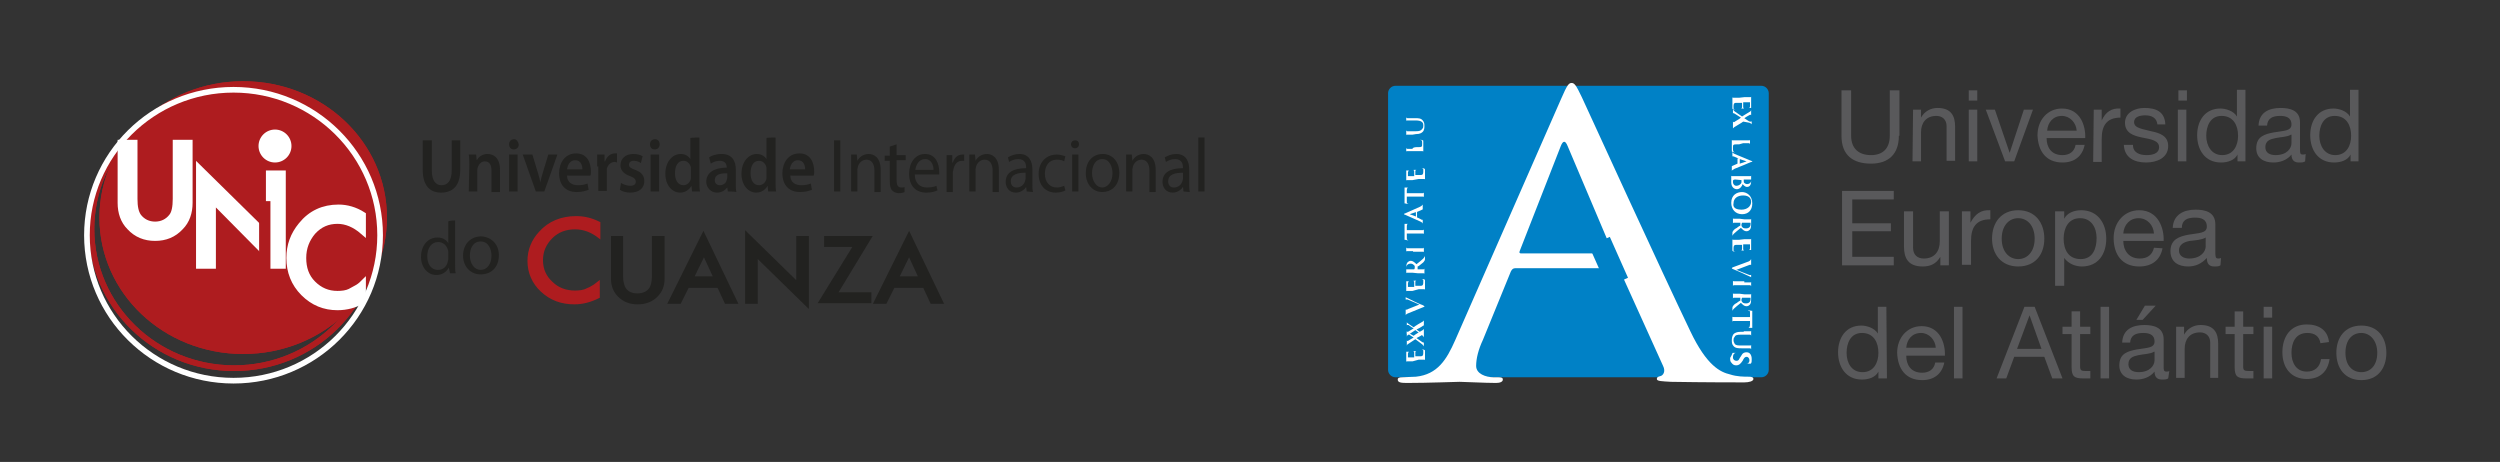 <?xml version="1.0" encoding="utf-8"?>
<!-- Generator: Adobe Illustrator 18.0.0, SVG Export Plug-In . SVG Version: 6.00 Build 0)  -->
<!DOCTYPE svg PUBLIC "-//W3C//DTD SVG 1.1//EN" "http://www.w3.org/Graphics/SVG/1.1/DTD/svg11.dtd">
<svg version="1.1" id="Capa_1" xmlns="http://www.w3.org/2000/svg" xmlns:xlink="http://www.w3.org/1999/xlink" x="0px" y="0px"
	 viewBox="0 0 440 81.3" enable-background="new 0 0 440 81.3" xml:space="preserve">
<rect x="0" y="0" width="440" height="81.3" fill="#333333" stroke="none"/>
<g>
	<g>
		<path fill="#AE1C1F" d="M42.8,62.3c14,0,25.3-10.7,25.3-24s-11.3-24-25.3-24s-25.3,10.7-25.3,24S28.8,62.3,42.8,62.3"/>
		<path fill="#AE1C1F" d="M42.8,62.3c14,0,25.3-10.7,25.3-24s-11.3-24-25.3-24s-25.3,10.7-25.3,24S28.8,62.3,42.8,62.3"/>
		<ellipse fill="none" stroke="#AE1C1F" stroke-width="0.995" cx="41.2" cy="40.3" rx="25.1" ry="24.5"/>
		<ellipse fill="none" stroke="#AE1C1F" stroke-width="0.995" cx="41.2" cy="40.3" rx="25.1" ry="24.5"/>
		<ellipse fill="none" stroke="#FFFFFF" stroke-width="0.995" cx="41.1" cy="41.4" rx="25.8" ry="25.6"/>
		<path fill="#FFFFFF" d="M59.6,36.5c-2.7,0-4.9,1-6.6,3.1c-1.4,1.7-2.1,3.6-2.1,5.8c0,2.4,0.8,4.5,2.5,6.2c1.7,1.7,3.7,2.5,6,2.5
			c1.6,0,3.1-0.4,4.5-1.2v-3.1c-0.4,0.4-0.8,0.7-1.2,0.9c-0.4,0.2-0.7,0.4-1.1,0.6c-0.6,0.3-1.4,0.4-2.2,0.4c-1.7,0-3.1-0.6-4.3-1.8
			c-1.2-1.2-1.7-2.7-1.7-4.5c0-1.8,0.6-3.3,1.7-4.6c1.2-1.3,2.6-1.9,4.3-1.9c1.5,0,3,0.6,4.5,1.9v-3C62.5,36.9,61,36.5,59.6,36.5"/>
		<path fill="none" stroke="#FFFFFF" stroke-width="0.995" d="M59.6,36.5c-2.7,0-4.9,1-6.6,3.1c-1.4,1.7-2.1,3.6-2.1,5.8
			c0,2.4,0.8,4.5,2.5,6.2c1.7,1.7,3.7,2.5,6,2.5c1.6,0,3.1-0.4,4.5-1.2v-3.1c-0.4,0.4-0.8,0.7-1.2,0.9c-0.4,0.2-0.7,0.4-1.1,0.6
			c-0.6,0.3-1.4,0.4-2.2,0.4c-1.7,0-3.1-0.6-4.3-1.8c-1.2-1.2-1.7-2.7-1.7-4.5c0-1.8,0.6-3.3,1.7-4.6c1.2-1.3,2.6-1.9,4.3-1.9
			c1.5,0,3,0.6,4.5,1.9v-3C62.5,36.9,61,36.5,59.6,36.5z"/>
	</g>
	<polygon fill="#FFFFFF" points="37.5,46.8 37.5,35.3 47,44.9 47,46.8 49.8,46.8 49.8,30.5 47.3,30.5 47.3,41.6 35,29.5 35,46.8 	
		"/>
	<polygon fill="none" stroke="#FFFFFF" stroke-width="0.995" points="37.5,46.8 37.5,35.3 47,44.9 47,46.8 49.8,46.8 49.8,30.5 
		47.3,30.5 47.3,41.6 35,29.5 35,46.8 	"/>
	<g>
		<path fill="#FFFFFF" d="M21.2,25.1v10.6c0,1.7,0.5,3.2,1.6,4.3c1.2,1.3,2.7,1.9,4.5,1.9c1.8,0,3.3-0.6,4.5-1.9
			c1.1-1.1,1.6-2.6,1.6-4.3V25.1h-2.5V35c0,1.4-0.2,2.5-0.7,3.1c-0.7,0.9-1.7,1.4-2.9,1.4c-1.2,0-2.2-0.5-2.9-1.4
			c-0.5-0.7-0.7-1.7-0.7-3.1v-9.9H21.2z"/>
		<path fill="none" stroke="#FFFFFF" stroke-width="0.995" d="M21.2,25.1v10.6c0,1.7,0.5,3.2,1.6,4.3c1.2,1.3,2.7,1.9,4.5,1.9
			c1.8,0,3.3-0.6,4.5-1.9c1.1-1.1,1.6-2.6,1.6-4.3V25.1h-2.5V35c0,1.4-0.2,2.5-0.7,3.1c-0.7,0.9-1.7,1.4-2.9,1.4
			c-1.2,0-2.2-0.5-2.9-1.4c-0.5-0.7-0.7-1.7-0.7-3.1v-9.9H21.2z"/>
		<path fill="#FFFFFF" d="M48.4,28.6c1.6,0,2.9-1.3,2.9-2.9c0-1.6-1.3-2.9-2.9-2.9s-2.9,1.3-2.9,2.9C45.5,27.3,46.8,28.6,48.4,28.6"
			/>
	</g>
	<line fill="none" stroke="#AE1C1F" stroke-width="1.991" x1="46.6" y1="35.4" x2="46.6" y2="51.5"/>
	<g>
		<path fill="#222220" d="M76,24.7V30c0,1.8,0.7,2.6,1.7,2.6c1.1,0,1.8-0.8,1.8-2.6v-5.3H81v5.2c0,2.8-1.3,4-3.4,4
			c-1.9,0-3.2-1.2-3.2-4v-5.2H76z"/>
		<path fill="#222220" d="M82.6,29.1c0-0.7,0-1.4-0.1-1.9h1.3l0.1,1h0c0.3-0.5,0.9-1.1,1.9-1.1c1.1,0,2.2,0.7,2.2,2.8v3.9h-1.5V30
			c0-0.9-0.3-1.6-1.2-1.6c-0.6,0-1,0.5-1.2,1c0,0.1-0.1,0.3-0.1,0.5v3.8h-1.5L82.6,29.1L82.6,29.1z"/>
		<path fill="#222220" d="M91.3,25.4c0,0.5-0.3,0.9-0.9,0.9c-0.5,0-0.8-0.4-0.8-0.9c0-0.5,0.3-0.9,0.9-0.9
			C90.9,24.5,91.2,24.9,91.3,25.4z M89.6,33.7v-6.5h1.5v6.5H89.6z"/>
		<path fill="#222220" d="M93.7,27.2l1,3.3c0.2,0.6,0.3,1.1,0.4,1.6h0c0.1-0.5,0.2-1,0.4-1.6l1-3.3h1.6l-2.3,6.5h-1.5L92,27.2H93.7z
			"/>
		<path fill="#222220" d="M99.8,30.9c0,1.2,0.9,1.7,1.9,1.7c0.7,0,1.2-0.1,1.7-0.3l0.2,1.1c-0.5,0.2-1.2,0.4-2.1,0.4
			c-2,0-3.1-1.3-3.1-3.3c0-1.8,1-3.5,3-3.5c2,0,2.6,1.7,2.6,3.2c0,0.3,0,0.5-0.1,0.7L99.8,30.9L99.8,30.9z M102.5,29.8
			c0-0.6-0.2-1.6-1.3-1.6c-0.9,0-1.3,0.9-1.4,1.6H102.5z"/>
		<path fill="#222220" d="M105.1,29.3c0-0.9,0-1.5,0-2.1h1.3l0,1.2h0.1c0.3-0.9,1-1.4,1.7-1.4c0.1,0,0.2,0,0.4,0v1.6
			c-0.1,0-0.3-0.1-0.4-0.1c-0.7,0-1.2,0.5-1.4,1.2c0,0.1,0,0.3,0,0.5v3.4h-1.5V29.3z"/>
		<path fill="#222220" d="M109.3,32.2c0.3,0.2,1,0.5,1.6,0.5c0.7,0,1-0.3,1-0.7c0-0.4-0.2-0.7-1-1c-1.2-0.4-1.7-1.1-1.7-1.9
			c0-1.2,0.9-2,2.3-2c0.7,0,1.3,0.2,1.6,0.4l-0.3,1.2c-0.3-0.2-0.7-0.4-1.3-0.4c-0.5,0-0.8,0.3-0.8,0.7c0,0.4,0.3,0.6,1.1,0.9
			c1.1,0.4,1.6,1,1.6,2c0,1.2-0.9,2-2.5,2c-0.7,0-1.4-0.2-1.8-0.5L109.3,32.2z"/>
		<path fill="#222220" d="M116.1,25.4c0,0.5-0.3,0.9-0.9,0.9c-0.5,0-0.8-0.4-0.8-0.9c0-0.5,0.3-0.9,0.9-0.9
			C115.8,24.5,116.1,24.9,116.1,25.4z M114.5,33.7v-6.5h1.5v6.5H114.5z"/>
		<path fill="#222220" d="M123.1,24.2v7.7c0,0.7,0,1.4,0.1,1.8h-1.4l-0.1-1h0c-0.4,0.7-1.1,1.2-2,1.2c-1.4,0-2.6-1.3-2.6-3.3
			c0-2.2,1.3-3.5,2.7-3.5c0.8,0,1.4,0.4,1.7,0.9h0v-3.7C121.6,24.2,123.1,24.2,123.1,24.2z M121.6,29.9c0-0.1,0-0.3,0-0.4
			c-0.1-0.6-0.6-1.2-1.3-1.2c-1,0-1.5,0.9-1.5,2.2c0,1.2,0.5,2.1,1.5,2.1c0.6,0,1.2-0.5,1.3-1.2c0-0.1,0-0.3,0-0.5V29.9z"/>
		<path fill="#222220" d="M128.1,33.7L128,33h0c-0.4,0.5-1,0.9-1.8,0.9c-1.2,0-1.9-1-1.9-1.9c0-1.6,1.4-2.5,3.6-2.5v-0.1
			c0-0.4-0.2-1.1-1.2-1.1c-0.6,0-1.2,0.2-1.6,0.5l-0.3-1.1c0.4-0.3,1.2-0.6,2.2-0.6c1.9,0,2.5,1.3,2.5,2.7v2.4c0,0.6,0,1.2,0.1,1.6
			C129.4,33.7,128.1,33.7,128.1,33.7z M127.9,30.5c-1.1,0-2.1,0.2-2.1,1.2c0,0.6,0.4,0.9,0.9,0.9c0.6,0,1.1-0.4,1.2-0.9
			c0-0.1,0.1-0.3,0.1-0.4V30.5z"/>
		<path fill="#222220" d="M136.5,24.2v7.7c0,0.7,0,1.4,0.1,1.8h-1.4l-0.1-1h0c-0.4,0.7-1.1,1.2-2,1.2c-1.4,0-2.6-1.3-2.6-3.3
			c0-2.2,1.3-3.5,2.7-3.5c0.8,0,1.4,0.4,1.7,0.9h0v-3.7C134.9,24.2,136.5,24.2,136.5,24.2z M134.9,29.9c0-0.1,0-0.3,0-0.4
			c-0.1-0.6-0.6-1.2-1.3-1.2c-1,0-1.5,0.9-1.5,2.2c0,1.2,0.5,2.1,1.5,2.1c0.6,0,1.2-0.5,1.3-1.2c0-0.1,0-0.3,0-0.5V29.9z"/>
		<path fill="#222220" d="M139.1,30.9c0,1.2,0.9,1.7,1.9,1.7c0.7,0,1.2-0.1,1.7-0.3l0.2,1.1c-0.5,0.2-1.2,0.4-2.1,0.4
			c-2,0-3.1-1.3-3.1-3.3c0-1.8,1-3.5,3-3.5c2,0,2.6,1.7,2.6,3.2c0,0.3,0,0.5-0.1,0.7L139.1,30.9L139.1,30.9z M141.7,29.8
			c0-0.6-0.2-1.6-1.3-1.6c-0.9,0-1.3,0.9-1.4,1.6H141.7z"/>
	</g>
	<g>
		<path fill="#222220" d="M147.9,24.7v9h-1.1v-9H147.9z"/>
		<path fill="#222220" d="M149.8,29c0-0.7,0-1.2,0-1.8h1l0.1,1.1h0c0.3-0.6,1-1.2,2-1.2c0.8,0,2.1,0.5,2.1,2.8v3.9h-1.1V30
			c0-1-0.4-1.9-1.4-1.9c-0.7,0-1.3,0.5-1.5,1.2c0,0.1-0.1,0.3-0.1,0.5v3.9h-1.1L149.8,29L149.8,29z"/>
		<path fill="#222220" d="M157.8,25.4v1.9h1.6v0.9h-1.6v3.5c0,0.8,0.2,1.3,0.8,1.3c0.3,0,0.5,0,0.6-0.1l0,0.9
			c-0.2,0.1-0.5,0.2-1,0.2c-0.5,0-0.9-0.2-1.2-0.5c-0.3-0.3-0.4-0.9-0.4-1.7v-3.5h-0.9v-0.9h0.9v-1.6L157.8,25.4z"/>
		<path fill="#222220" d="M161,30.7c0,1.6,1,2.3,2.1,2.3c0.8,0,1.3-0.1,1.7-0.3l0.2,0.8c-0.4,0.2-1,0.4-2,0.4c-1.9,0-3-1.3-3-3.3
			s1.1-3.5,2.8-3.5c2,0,2.5,1.9,2.5,3.1c0,0.2,0,0.4,0,0.5H161z M164.3,29.9c0-0.7-0.3-1.9-1.5-1.9c-1.1,0-1.6,1.1-1.7,1.9H164.3z"
			/>
		<path fill="#222220" d="M166.6,29.3c0-0.8,0-1.4,0-2h1l0,1.3h0.1c0.3-0.9,0.9-1.4,1.7-1.4c0.1,0,0.2,0,0.3,0v1.1
			c-0.1,0-0.2,0-0.4,0c-0.8,0-1.3,0.6-1.5,1.5c0,0.2-0.1,0.3-0.1,0.5v3.5h-1.1L166.6,29.3L166.6,29.3z"/>
		<path fill="#222220" d="M170.6,29c0-0.7,0-1.2,0-1.8h1l0.1,1.1h0c0.3-0.6,1-1.2,2-1.2c0.8,0,2.1,0.5,2.1,2.8v3.9h-1.1V30
			c0-1-0.4-1.9-1.4-1.9c-0.7,0-1.3,0.5-1.5,1.2c0,0.1-0.1,0.3-0.1,0.5v3.9h-1.1L170.6,29L170.6,29z"/>
		<path fill="#222220" d="M180.7,33.7l-0.1-0.8h0c-0.3,0.5-1,1-1.8,1c-1.2,0-1.8-0.9-1.8-1.9c0-1.6,1.3-2.4,3.6-2.4v-0.1
			c0-0.5-0.1-1.5-1.4-1.5c-0.6,0-1.1,0.2-1.6,0.5l-0.2-0.8c0.5-0.3,1.2-0.6,2-0.6c1.8,0,2.3,1.4,2.3,2.7v2.4c0,0.6,0,1.1,0.1,1.6
			L180.7,33.7L180.7,33.7z M180.5,30.4c-1.2,0-2.6,0.2-2.6,1.5c0,0.8,0.5,1.1,1,1.1c0.8,0,1.3-0.5,1.5-1.1c0-0.1,0.1-0.3,0.1-0.4
			L180.5,30.4L180.5,30.4z"/>
		<path fill="#222220" d="M187.5,33.5c-0.3,0.2-0.9,0.4-1.7,0.4c-1.8,0-3-1.3-3-3.3c0-2,1.3-3.4,3.2-3.4c0.6,0,1.2,0.2,1.5,0.3
			l-0.2,0.9c-0.3-0.2-0.7-0.3-1.3-0.3c-1.4,0-2.1,1.1-2.1,2.5c0,1.5,0.9,2.4,2.1,2.4c0.6,0,1-0.2,1.3-0.3L187.5,33.5z"/>
		<path fill="#222220" d="M189.9,25.4c0,0.4-0.3,0.7-0.7,0.7c-0.4,0-0.7-0.3-0.7-0.7c0-0.4,0.3-0.7,0.7-0.7
			C189.7,24.7,189.9,25,189.9,25.4z M188.7,33.7v-6.5h1.1v6.5C189.8,33.7,188.7,33.7,188.7,33.7z"/>
		<path fill="#222220" d="M197,30.4c0,2.4-1.5,3.4-3,3.4c-1.6,0-2.9-1.3-2.9-3.3c0-2.2,1.3-3.4,3-3.4C195.8,27.1,197,28.5,197,30.4z
			 M192.2,30.5c0,1.4,0.8,2.5,1.8,2.5c1,0,1.8-1.1,1.8-2.5c0-1.1-0.5-2.5-1.8-2.5C192.7,28,192.2,29.3,192.2,30.5z"/>
		<path fill="#222220" d="M198.2,29c0-0.7,0-1.2,0-1.8h1l0.1,1.1h0c0.3-0.6,1-1.2,2-1.2c0.8,0,2.1,0.5,2.1,2.8v3.9h-1.1V30
			c0-1-0.4-1.9-1.4-1.9c-0.7,0-1.3,0.5-1.5,1.2c0,0.1-0.1,0.3-0.1,0.5v3.9h-1.1L198.2,29L198.2,29z"/>
		<path fill="#222220" d="M208.3,33.7l-0.1-0.8h0c-0.3,0.5-1,1-1.8,1c-1.2,0-1.8-0.9-1.8-1.9c0-1.6,1.3-2.4,3.6-2.4v-0.1
			c0-0.5-0.1-1.5-1.4-1.5c-0.6,0-1.1,0.2-1.6,0.5l-0.2-0.8c0.5-0.3,1.2-0.6,2-0.6c1.8,0,2.3,1.4,2.3,2.7v2.4c0,0.6,0,1.1,0.1,1.6
			L208.3,33.7L208.3,33.7z M208.2,30.4c-1.2,0-2.6,0.2-2.6,1.5c0,0.8,0.5,1.1,1,1.1c0.8,0,1.3-0.5,1.5-1.1c0-0.1,0.1-0.3,0.1-0.4
			L208.2,30.4L208.2,30.4z"/>
		<path fill="#222220" d="M210.9,24.2h1.1v9.5h-1.1V24.2z"/>
	</g>
	<g>
		<path fill="#222220" d="M80.1,38.8v7.7c0,0.6,0,1.2,0.1,1.6h-1L79,47.1h0c-0.4,0.7-1.1,1.3-2.2,1.3c-1.5,0-2.7-1.3-2.7-3.2
			c0-2.1,1.3-3.4,2.9-3.4c1,0,1.6,0.5,1.9,1h0v-3.8C78.9,38.8,80.1,38.8,80.1,38.8z M78.9,44.4c0-0.1,0-0.3-0.1-0.5
			c-0.2-0.7-0.8-1.3-1.7-1.3c-1.2,0-1.9,1.1-1.9,2.5c0,1.3,0.6,2.4,1.9,2.4c0.8,0,1.5-0.5,1.7-1.4c0-0.2,0.1-0.3,0.1-0.5L78.9,44.4
			L78.9,44.4z"/>
		<path fill="#222220" d="M87.8,44.9c0,2.4-1.6,3.4-3.2,3.4c-1.7,0-3.1-1.3-3.1-3.3c0-2.1,1.4-3.4,3.2-3.4
			C86.5,41.7,87.8,43,87.8,44.9z M82.7,45c0,1.4,0.8,2.5,1.9,2.5c1.1,0,1.9-1,1.9-2.5c0-1.1-0.5-2.5-1.9-2.5S82.7,43.8,82.7,45z"/>
	</g>
	<g>
		<path fill="#AE1C1F" stroke="#AE1C1F" stroke-width="0.329" stroke-miterlimit="10" d="M105.5,39.2v2.6c-1.4-1.1-2.8-1.6-4.3-1.6
			c-1.6,0-3,0.5-4.1,1.6c-1.1,1.1-1.7,2.4-1.7,4c0,1.6,0.6,2.9,1.7,3.9c1.1,1.1,2.5,1.6,4.1,1.6c0.8,0,1.6-0.1,2.1-0.4
			c0.3-0.1,0.7-0.3,1-0.5c0.4-0.2,0.7-0.5,1.1-0.8v2.7c-1.4,0.7-2.8,1.1-4.3,1.1c-2.3,0-4.2-0.7-5.8-2.2C93.8,49.8,93,48,93,45.9
			c0-1.9,0.7-3.6,2-5c1.6-1.8,3.8-2.7,6.4-2.7C102.8,38.2,104.1,38.5,105.5,39.2z"/>
	</g>
	<g>
		<path fill="#222220" stroke="#222220" stroke-width="0.329" stroke-miterlimit="10" d="M109.5,41.7v6.9c0,1,0.2,1.7,0.5,2.2
			c0.5,0.7,1.2,1,2.2,1c0.9,0,1.7-0.3,2.2-1c0.3-0.4,0.5-1.2,0.5-2.2v-6.9h1.9v7.4c0,1.2-0.4,2.2-1.2,3c-0.9,0.9-2,1.3-3.4,1.3
			c-1.3,0-2.4-0.4-3.3-1.3c-0.8-0.8-1.2-1.8-1.2-3v-7.4H109.5z"/>
	</g>
	<g>
		<path fill="#222220" stroke="#222220" stroke-width="0.329" stroke-miterlimit="10" d="M126.4,50.5h-5.3l-1.4,2.8h-2l6.1-12.3
			l5.9,12.3h-2L126.4,50.5z M125.7,48.8l-1.8-3.9l-1.9,3.9H125.7z"/>
	</g>
	<g>
		<path fill="#222220" stroke="#222220" stroke-width="0.329" stroke-miterlimit="10" d="M131.3,53.3V40.9l9,8.8v-8h1.9V54l-9-8.8
			v8.1L131.3,53.3L131.3,53.3z"/>
		<path fill="#222220" stroke="#222220" stroke-width="0.329" stroke-miterlimit="10" d="M147.3,51.6h5.9v1.6h-9l6.1-9.9h-5.1v-1.6
			h8.1L147.3,51.6z"/>
	</g>
	<g>
		<path fill="#222220" stroke="#222220" stroke-width="0.329" stroke-miterlimit="10" d="M162.6,50.5h-5.3l-1.4,2.8h-2L160,41
			l5.9,12.3h-2L162.6,50.5z M161.8,48.8l-1.8-3.9l-1.9,3.9H161.8z"/>
	</g>
</g>
<g>
	<path fill="#0081C6" d="M277.8,15.1H310c0.7,0,1.3,0.6,1.3,1.3v48.7c0,0.7-0.6,1.3-1.3,1.3h-64.4c-0.7,0-1.3-0.6-1.3-1.3V16.4
		c0-0.7,0.6-1.3,1.3-1.3H277.8z"/>
	<path fill="#FFFFFF" d="M274.8,17.3c1-2.3,1.3-2.7,1.8-2.7c0.5,0,0.8,0.4,1.8,2.5c1.2,2.6,14.1,30.8,19.1,41.2
		c2.9,6.1,5.3,7.2,7,7.6c1.2,0.4,2.5,0.4,3.3,0.4c0.5,0,0.8,0.1,0.8,0.4c0,0.4-0.8,0.6-1.6,0.6c-1.2,0-7.2,0-12.9-0.1
		c-1.6-0.1-2.5-0.1-2.5-0.5c0-0.3,0.2-0.4,0.6-0.5c0.5-0.1,1-0.8,0.5-1.8l-7.6-16.8c-0.2-0.3-0.3-0.4-0.8-0.4h-17.6
		c-0.4,0-0.6,0.2-0.8,0.6L261,59.8c-0.8,1.7-1.2,3.3-1.2,4.6c0,1.4,1.7,2,3.1,2h0.8c0.6,0,0.8,0.1,0.8,0.4c0,0.4-0.5,0.6-1.2,0.6
		c-2,0-5.5-0.2-6.4-0.2s-5.4,0.2-9.3,0.2c-1.1,0-1.6-0.1-1.6-0.6c0-0.3,0.3-0.4,0.8-0.4c0.6,0,1.7-0.1,2.4-0.1
		c3.8-0.4,5.4-3,6.9-6.4L274.8,17.3z M283.4,44.6c0.4,0,0.4-0.2,0.3-0.5l-7.8-18.4c-0.4-1-0.8-1-1.2,0l-7.2,18.4
		c-0.2,0.4,0,0.5,0.2,0.5C267.7,44.6,283.4,44.6,283.4,44.6z"/>
	<line fill="none" stroke="#0081C6" stroke-width="4" stroke-miterlimit="10" x1="281.5" y1="42.5" x2="284.7" y2="49.7"/>
	<path fill="#FFFFFF" d="M248.6,63.6c-0.7,0-0.8,0-0.9,0c-0.2,0-0.2,0-0.2,0.2c0,0,0,0.1,0,0.2c0,0,0,0.1,0,0.1c0,0,0,0,0-0.1
		c0-0.2,0-0.5,0-0.6c0-0.2,0-1.2,0-1.2s0-0.2,0-0.2c0,0,0,0,0-0.1c0,0,0,0,0,0c0,0,0.1,0,0.3,0c0,0,0.2,0,0.3,0c0,0,0.1,0,0.1,0
		c0,0,0,0,0,0c0,0-0.1,0-0.2,0c-0.1,0-0.1,0.1-0.2,0.3c0,0.1,0,0.6,0,0.7c0,0,0,0,0,0h1.1c0,0,0,0,0,0c0-0.1,0-0.7,0-0.8
		c0-0.1,0-0.2-0.1-0.2c0,0,0,0,0-0.1s0,0,0,0c0,0,0.1,0,0.3,0c0.1,0,0.3,0,0.3,0c0,0,0.1,0,0.1,0c0,0,0,0,0,0c0,0-0.1,0-0.2,0
		c-0.1,0-0.2,0.1-0.2,0.2c0,0.1,0,0.6,0,0.7c0,0,0,0,0,0h0.4c0.2,0,0.5,0,0.6,0c0.3,0,0.4-0.2,0.4-0.6c0-0.1,0-0.3,0-0.4
		s-0.2-0.2-0.3-0.2c0,0-0.1,0-0.1,0c0,0,0,0,0.1,0s0.4,0,0.5,0.1c0.1,0,0.1,0.1,0.1,0.2c0,0.4,0,0.6,0,0.8s0,0.4,0,0.5
		c0,0,0,0.2,0,0.2c0,0.1,0,0.2,0,0.3c0,0,0,0.1,0,0.1s0,0,0-0.1s0-0.1,0-0.2c0-0.1-0.1-0.1-0.2-0.1c-0.2,0-0.5,0-0.9,0L248.6,63.6
		L248.6,63.6z"/>
	<path fill="#FFFFFF" d="M248.8,59.1c0.2-0.2,1.4-0.9,1.6-1c0.1-0.1,0.2-0.2,0.2-0.2c0-0.1,0-0.1,0-0.2c0,0,0,0,0,0c0,0,0,0,0,0.1
		v0.1c0,0.1,0,0.5,0,0.8c0,0.1,0,0.2,0,0.2c0,0,0,0,0-0.1c0,0,0,0-0.1,0c-0.4,0.3-0.8,0.5-1.2,0.7l1,0.7c0.1,0,0.1,0.1,0.2,0.1
		c0,0,0.1,0,0.1-0.1c0,0,0-0.1,0-0.1c0,0,0,0,0,0c0,0,0,0,0,0.1v0.1c0,0,0,0.3,0,0.4c0,0.1,0,0.3,0,0.4v0.1c0,0,0,0.1,0,0.1
		c0,0,0,0,0-0.1c0,0,0-0.1,0-0.2c0-0.1-0.1-0.2-0.3-0.4l-1.2-0.9l-1.2,0.8c-0.2,0.1-0.3,0.2-0.3,0.4c0,0.1,0,0.2,0,0.2c0,0,0,0,0,0
		c0,0,0,0,0-0.1c0-0.1,0-0.5,0-0.7c0-0.1,0-0.4,0-0.5c0-0.1,0-0.1,0-0.1c0,0,0,0,0,0.1s0,0.1,0,0.1s0,0.1,0.1,0.1s0.1,0,0.1,0
		c0.4-0.2,0.6-0.4,1-0.6c-0.2-0.1-0.8-0.5-0.9-0.6c-0.1,0-0.1,0-0.2,0s-0.1,0-0.1,0.1c0,0,0,0.1,0,0.2c0,0,0,0,0,0c0,0,0,0,0-0.1
		c0-0.2,0-0.4,0-0.5s0-0.3,0-0.4c0,0,0-0.1,0-0.1c0,0,0,0,0,0.1c0,0,0,0.1,0,0.2c0,0.1,0.2,0.2,0.3,0.3L248.8,59.1z"/>
	<path fill="#FFFFFF" d="M247.7,55.2c-0.2,0.1-0.3,0.2-0.3,0.3c0,0.1,0,0.2,0,0.2c0,0,0,0,0,0c0,0,0,0,0-0.1c0-0.2,0-0.5,0-0.7
		c0-0.1,0-0.4,0-0.6c0,0,0-0.1,0-0.1c0,0,0,0,0,0.1c0,0.1,0,0.1,0,0.2c0,0,0,0,0.1,0c0,0,0.2,0,0.3-0.1l2-0.8l0,0
		c-0.4-0.2-1.9-0.8-2.1-0.9c0,0-0.1,0-0.2,0s-0.1,0-0.1,0.1c0,0,0,0.1,0,0.2c0,0,0,0.1,0,0.1c0,0,0,0,0-0.1c0-0.2,0-0.4,0-0.5
		c0-0.1,0-0.3,0-0.4c0,0,0-0.1,0-0.1c0,0,0,0,0,0.1c0,0,0,0.2,0,0.2c0,0,0.1,0.1,0.4,0.2c0.4,0.2,0.6,0.3,1.2,0.6
		c0.6,0.3,1.1,0.5,1.4,0.6c0.2,0.1,0.3,0.2,0.3,0.2c0,0.1,0,0.1-0.3,0.2L247.7,55.2z"/>
	<path fill="#FFFFFF" d="M248.6,51.2c-0.7,0-0.8,0-0.9,0c-0.2,0-0.2,0-0.2,0.2c0,0,0,0.1,0,0.2c0,0,0,0.1,0,0.1c0,0,0,0,0-0.1
		c0-0.2,0-0.5,0-0.6c0-0.2,0-1.2,0-1.2s0-0.2,0-0.2c0,0,0,0,0-0.1c0,0,0,0,0,0c0,0,0.1,0,0.3,0c0,0,0.2,0,0.3,0c0,0,0.1,0,0.1,0
		c0,0,0,0,0,0c0,0-0.1,0-0.2,0c-0.1,0-0.1,0.1-0.2,0.3c0,0.1,0,0.6,0,0.7c0,0,0,0,0,0h1.1c0,0,0,0,0,0c0-0.1,0-0.7,0-0.8
		s0-0.2-0.1-0.2c0,0,0,0,0-0.1c0,0,0,0,0,0c0,0,0.1,0,0.3,0c0.1,0,0.3,0,0.3,0c0,0,0.1,0,0.1,0c0,0,0,0,0,0c0,0-0.1,0-0.2,0
		c-0.1,0-0.2,0.1-0.2,0.2c0,0.1,0,0.6,0,0.7c0,0,0,0,0,0h0.4c0.2,0,0.5,0,0.6,0c0.3,0,0.4-0.2,0.4-0.6c0-0.1,0-0.3,0-0.4
		c0-0.1-0.2-0.2-0.3-0.2c0,0-0.1,0-0.1,0c0,0,0,0,0.1,0s0.4,0,0.5,0.1c0.1,0,0.1,0.1,0.1,0.2c0,0.4,0,0.6,0,0.8s0,0.4,0,0.5
		c0,0,0,0.2,0,0.2c0,0.1,0,0.2,0,0.3c0,0,0,0.1,0,0.1s0,0,0-0.1s0-0.1,0-0.2c0-0.1-0.1-0.1-0.2-0.1c-0.2,0-0.5,0-0.9,0L248.6,51.2
		L248.6,51.2z"/>
	<path fill="#FFFFFF" d="M248.6,48c-0.7,0-0.8,0-0.9,0c-0.2,0-0.2,0-0.2,0.2c0,0,0,0.1,0,0.2c0,0,0,0.1,0,0.1c0,0,0,0,0-0.1
		c0-0.2,0-0.5,0-0.6c0-0.2,0-0.6,0-0.7c0-0.3,0-0.6,0.2-0.9c0.1-0.1,0.3-0.3,0.6-0.3c0.3,0,0.6,0.2,1,0.6c0.5-0.4,0.9-0.7,1.2-1
		c0.2-0.2,0.3-0.4,0.3-0.5c0,0,0-0.1,0-0.1c0,0,0,0,0,0c0,0,0,0,0,0.1v0.4c0,0.2,0,0.4-0.1,0.5c-0.1,0.2-0.3,0.4-0.6,0.6
		c-0.2,0.2-0.5,0.4-0.6,0.4c0,0,0,0,0,0.1v0.4c0,0,0,0,0,0h0.1c0.4,0,0.8,0,0.9,0c0.1,0,0.2,0,0.2-0.2c0-0.1,0-0.2,0-0.2
		c0,0,0,0,0,0c0,0,0,0,0,0.1c0,0.3,0,0.6,0,0.7c0,0.1,0,0.4,0,0.6c0,0,0,0.1,0,0.1c0,0,0,0,0-0.1s0-0.1,0-0.2c0-0.1-0.1-0.1-0.2-0.1
		c-0.2,0-0.5,0-0.9,0L248.6,48L248.6,48z M248.9,47.4C248.9,47.4,249,47.4,248.9,47.4c0.1-0.1,0.1-0.3,0.1-0.4c0-0.2,0-0.2-0.1-0.3
		c-0.1-0.1-0.3-0.3-0.6-0.3c-0.6,0-0.8,0.4-0.8,0.7c0,0.1,0,0.2,0,0.3c0,0,0,0,0.1,0C247.6,47.4,248.9,47.4,248.9,47.4z"/>
	<path fill="#FFFFFF" d="M248.6,44.2c-0.7,0-0.8,0-0.9,0c-0.2,0-0.2,0-0.2,0.2c0,0,0,0.1,0,0.2c0,0,0,0.1,0,0.1c0,0,0,0,0-0.1
		c0-0.2,0-0.5,0-0.6c0-0.1,0-0.4,0-0.6c0,0,0-0.1,0-0.1c0,0,0,0,0,0.1c0,0,0,0.1,0,0.1c0,0.1,0.1,0.2,0.2,0.2c0.1,0,0.3,0,0.9,0h0.8
		c0.4,0,0.8,0,1,0c0.1,0,0.2,0,0.2-0.2c0-0.1,0-0.2,0-0.2c0,0,0-0.1,0-0.1c0,0,0,0,0,0.1c0,0.3,0,0.6,0,0.7s0,0.4,0,0.6
		c0,0,0,0.1,0,0.1c0,0,0,0,0-0.1s0-0.1,0-0.2c0-0.1-0.1-0.1-0.2-0.1c-0.2,0-0.5,0-1,0h-0.7V44.2z"/>
	<path fill="#FFFFFF" d="M247.6,41.1v0.7c0,0.3,0,0.4,0.1,0.4c0.1,0,0.1,0.1,0.2,0.1c0,0,0,0,0,0c0,0,0,0-0.1,0
		c-0.1,0-0.5-0.1-0.5-0.1c0,0-0.1,0-0.1,0c0,0,0-0.1,0-0.2c0-0.1,0-0.3,0-0.4v-1.8c0-0.2,0-0.2,0-0.3c0-0.1,0-0.1,0-0.1
		c0,0,0,0,0.1,0c0.1,0,0.4,0,0.5,0c0,0,0.1,0,0.1,0c0,0,0,0-0.1,0h0c-0.1,0-0.2,0.1-0.2,0.5v0.6h1.8c0.4,0,0.8,0,1,0
		c0.1,0,0.2,0,0.2-0.2c0-0.1,0-0.2,0-0.2c0,0,0-0.1,0-0.1c0,0,0,0,0,0.1c0,0.3,0,0.6,0,0.7c0,0.1,0,0.4,0,0.6c0,0,0,0.1,0,0.1
		c0,0,0,0,0-0.1s0-0.1,0-0.2c0-0.1-0.1-0.1-0.2-0.1c-0.2,0-0.5,0-0.9,0L247.6,41.1L247.6,41.1z"/>
	<path fill="#FFFFFF" d="M249.5,38.3C249.5,38.3,249.5,38.3,249.5,38.3l0.6,0.3c0.1,0.1,0.2,0.1,0.2,0.1c0.1,0,0.1,0,0.1-0.2v-0.1
		c0,0,0-0.1,0-0.1c0,0,0,0,0,0.1c0,0.2,0,0.4,0,0.5c0,0,0,0.3,0,0.5c0,0,0,0.1,0,0.1c0,0,0,0,0,0c0,0,0-0.1,0-0.1
		c0-0.2-0.2-0.3-0.4-0.4l-2.7-1.2c-0.1,0-0.2-0.1-0.2-0.1c0-0.1,0-0.1,0.1-0.1c0.2-0.1,2-0.9,2.7-1.2c0.4-0.2,0.4-0.3,0.5-0.4
		c0-0.1,0-0.1,0-0.2s0-0.1,0-0.1c0,0,0,0,0,0.2s0,0.5,0,0.9c0,0.1,0,0.1,0,0.1c0,0,0,0,0,0c0,0,0-0.1-0.1,0l-0.9,0.4c0,0,0,0,0,0
		V38.3z M249.3,37.3C249.3,37.3,249.3,37.3,249.3,37.3l-1.2,0.4c0,0,0,0,0,0l0,0l1.1,0.4c0,0,0,0,0,0V37.3z"/>
	<path fill="#FFFFFF" d="M247.6,34.7v0.7c0,0.3,0,0.4,0.1,0.4c0.1,0,0.1,0.1,0.2,0.1c0,0,0,0,0,0c0,0,0,0-0.1,0
		c-0.1,0-0.5-0.1-0.5-0.1c0,0-0.1,0-0.1,0c0,0,0-0.1,0-0.2s0-0.3,0-0.4v-1.8c0-0.2,0-0.2,0-0.3c0-0.1,0-0.1,0-0.1c0,0,0,0,0.1,0
		c0.1,0,0.4,0,0.5,0c0,0,0.1,0,0.1,0c0,0,0,0-0.1,0h0c0,0-0.2,0.1-0.2,0.5V34h1.8c0.4,0,0.8,0,1,0c0.1,0,0.2,0,0.2-0.2
		c0-0.1,0-0.2,0-0.2c0,0,0-0.1,0-0.1c0,0,0,0,0,0.1c0,0.3,0,0.6,0,0.7s0,0.4,0,0.6c0,0,0,0.1,0,0.1c0,0,0,0,0-0.1c0-0.1,0-0.1,0-0.2
		c0-0.1-0.1-0.1-0.2-0.1c-0.2,0-0.6,0-1,0H247.6z"/>
	<path fill="#FFFFFF" d="M248.6,31.7c-0.7,0-0.8,0-0.9,0c-0.2,0-0.2,0-0.2,0.2c0,0,0,0.1,0,0.2c0,0,0,0.1,0,0.1c0,0,0,0,0-0.1
		c0-0.2,0-0.5,0-0.6c0-0.2,0-1.2,0-1.2c0-0.1,0-0.2,0-0.2s0,0,0-0.1c0,0,0,0,0,0c0,0,0.1,0,0.3,0c0,0,0.2,0,0.3,0c0,0,0.1,0,0.1,0
		s0,0,0,0c0,0-0.1,0-0.2,0c-0.1,0-0.1,0.1-0.2,0.3c0,0.1,0,0.6,0,0.7c0,0,0,0,0,0h1.1c0,0,0,0,0,0c0-0.1,0-0.7,0-0.8s0-0.2-0.1-0.2
		c0,0,0,0,0-0.1s0,0,0,0c0,0,0.1,0,0.3,0c0.1,0,0.3,0,0.3,0c0,0,0.1,0,0.1,0s0,0,0,0c0,0-0.1,0-0.2,0c-0.1,0-0.2,0.1-0.2,0.2
		c0,0.1,0,0.6,0,0.7c0,0,0,0,0,0h0.4c0.2,0,0.5,0,0.6,0c0.3,0,0.4-0.2,0.4-0.6c0-0.1,0-0.3,0-0.4s-0.2-0.2-0.3-0.2c0,0-0.1,0-0.1,0
		c0,0,0,0,0.1,0s0.4,0,0.5,0.1c0.1,0,0.1,0.1,0.1,0.2c0,0.4,0,0.6,0,0.8s0,0.4,0,0.5c0,0,0,0.2,0,0.3s0,0.2,0,0.3c0,0,0,0.1,0,0.1
		s0,0,0-0.1c0-0.1,0-0.1,0-0.2c0-0.1-0.1-0.1-0.2-0.1c-0.2,0-0.5,0-0.9,0L248.6,31.7L248.6,31.7z"/>
	<path fill="#FFFFFF" d="M249.3,25.9c0.6,0,0.8,0,0.9-0.1s0.1-0.2,0.1-0.6c0-0.2,0-0.4-0.1-0.5c0,0-0.2-0.1-0.3-0.1c0,0-0.1,0-0.1,0
		c0,0,0,0,0.1,0c0,0,0.4,0,0.5,0.1c0.1,0,0.1,0,0.1,0.3c0,0.3,0,0.6,0,0.8c0,0.2,0,0.4,0,0.6c0,0,0,0.2,0,0.2c0,0.1,0,0.2,0,0.3
		c0,0,0,0.1,0,0.1s0,0,0-0.1s0-0.1,0-0.2c0-0.1-0.1-0.1-0.2-0.1c-0.2,0-0.5,0-0.9,0h-0.8c-0.7,0-0.8,0-0.9,0c-0.2,0-0.2,0-0.2,0.2
		c0,0,0,0.1,0,0.2c0,0,0,0.1,0,0.1c0,0,0,0,0-0.1c0-0.2,0-0.5,0-0.6s0-0.5,0-0.6c0-0.1,0-0.1,0-0.1c0,0,0,0,0,0.1c0,0,0,0.1,0,0.2
		c0,0.1,0.1,0.2,0.2,0.2c0.1,0,0.3,0,0.9,0C248.6,25.9,249.3,25.9,249.3,25.9z"/>
	<path fill="#FFFFFF" d="M248.6,23.7c-0.7,0-0.8,0-0.9,0c-0.2,0-0.2,0-0.2,0.2c0,0,0,0.1,0,0.2c0,0,0,0.1,0,0.1c0,0,0,0,0-0.1
		c0-0.2,0-0.6,0-0.7c0-0.1,0-0.4,0-0.6c0-0.1,0-0.1,0-0.1c0,0,0,0,0,0.1c0,0,0,0.1,0,0.1c0,0.1,0.1,0.2,0.2,0.2c0.1,0,0.3,0,0.9,0
		h0.6c0.6,0,0.9-0.1,1.1-0.4c0.2-0.2,0.2-0.4,0.2-0.6c0-0.2,0-0.4-0.2-0.6c-0.2-0.2-0.6-0.3-1.1-0.3h-0.6c-0.7,0-0.8,0-0.9,0
		c-0.2,0-0.2,0-0.2,0.2c0,0,0,0.1,0,0.2c0,0,0,0.1,0,0.1c0,0,0,0,0-0.1c0-0.2,0-0.5,0-0.6c0,0,0-0.4,0-0.5c0-0.1,0-0.1,0-0.1
		c0,0,0,0,0,0.1c0,0,0,0.1,0,0.1c0,0.1,0.1,0.2,0.2,0.2c0.1,0,0.3,0,0.9,0h0.5c0.5,0,1,0,1.3,0.4c0.3,0.3,0.3,0.7,0.3,1
		c0,0.2,0,0.7-0.3,1c-0.2,0.2-0.5,0.4-1.2,0.4L248.6,23.7L248.6,23.7z"/>
	<path fill="#FFFFFF" d="M248.8,57.6c0.2-0.2,1.4-0.9,1.6-1c0.1-0.1,0.2-0.2,0.2-0.2c0-0.1,0-0.1,0-0.2s0,0,0,0c0,0,0,0,0,0.1v0.1
		c0,0.1,0,0.5,0,0.8c0,0.1,0,0.2,0,0.2c0,0,0,0,0-0.1c0,0,0,0-0.1,0c-0.4,0.3-0.8,0.5-1.2,0.7l1,0.7c0.1,0,0.1,0.1,0.2,0.1
		c0,0,0.1,0,0.1-0.1c0,0,0-0.1,0-0.1c0,0,0,0,0,0c0,0,0,0,0,0.1l0,0c0,0,0,0.3,0,0.4c0,0.1,0,0.3,0,0.4v0.1c0,0,0,0.1,0,0.1
		c0,0,0,0,0-0.1s0-0.1,0-0.2c0-0.1-0.1-0.2-0.3-0.4l-1.2-0.9l-1.2,0.8c-0.2,0.1-0.3,0.2-0.3,0.4c0,0.1,0,0.2,0,0.2c0,0,0,0,0,0
		c0,0,0,0,0-0.1c0-0.1,0-0.5,0-0.7c0-0.1,0-0.4,0-0.5c0-0.1,0-0.1,0-0.1c0,0,0,0,0,0.1s0,0.1,0,0.1s0,0.1,0.1,0.1c0,0,0.1,0,0.1,0
		c0.4-0.2,0.6-0.4,1-0.6c-0.2-0.1-0.8-0.5-0.9-0.6c-0.1,0-0.1,0-0.2,0c0,0-0.1,0-0.1,0.1c0,0,0,0.1,0,0.2s0,0,0,0c0,0,0,0,0-0.1
		c0-0.2,0-0.4,0-0.5s0-0.3,0-0.4c0,0,0-0.1,0-0.1c0,0,0,0,0,0.1c0,0,0,0.1,0,0.2c0,0.1,0.2,0.2,0.3,0.3L248.8,57.6z"/>
	<path fill="#FFFFFF" d="M307,17.1c0.7,0,0.8,0,1,0c0.2,0,0.2,0,0.2-0.2c0,0,0-0.1,0-0.2c0,0,0-0.1,0-0.1s0,0,0,0.1
		c0,0.2,0,0.6,0,0.7c0,0.2,0,1.2,0,1.3c0,0.1,0,0.2,0,0.2c0,0,0,0,0,0.1c0,0,0,0,0,0c0,0-0.1,0-0.3,0c0,0-0.2,0-0.3,0
		c0,0-0.1,0-0.1,0c0,0,0,0,0.1,0c0,0,0.1,0,0.2,0c0.1,0,0.2-0.1,0.2-0.3c0-0.1,0-0.6,0-0.7c0,0,0,0,0,0h-1.2c0,0,0,0,0,0
		c0,0.1,0,0.7,0,0.8c0,0.1,0,0.2,0.1,0.2c0,0,0,0,0,0.1c0,0,0,0,0,0c0,0-0.1,0-0.3,0c-0.1,0-0.3,0-0.3,0c0,0-0.1,0-0.1,0
		c0,0,0,0,0,0s0.1,0,0.2,0c0.1,0,0.2-0.1,0.2-0.3c0-0.1,0-0.6,0-0.7c0,0,0,0,0,0h-0.4c-0.2,0-0.6,0-0.7,0c-0.3,0-0.4,0.2-0.4,0.6
		c0,0.1,0,0.3,0,0.4c0,0.1,0.2,0.2,0.4,0.2c0,0,0.1,0,0.1,0c0,0,0,0-0.1,0c-0.1,0-0.4,0-0.5-0.1c-0.1,0-0.1-0.1-0.1-0.2
		c0-0.4,0-0.6,0-0.9c0-0.2,0-0.4,0-0.6c0,0,0-0.2,0-0.3s0-0.2,0-0.3c0,0,0-0.1,0-0.1s0,0,0,0.1s0,0.1,0,0.2c0,0.1,0.1,0.1,0.2,0.1
		c0.2,0,0.6,0,1,0L307,17.1L307,17.1z"/>
	<path fill="#FFFFFF" d="M306.8,21.4c-0.2,0.2-1.5,0.9-1.6,1c-0.1,0.1-0.2,0.2-0.2,0.2c0,0.1,0,0.1,0,0.2c0,0,0,0,0,0c0,0,0,0,0-0.1
		v-0.2c0-0.1,0-0.5,0-0.9c0-0.1,0-0.2,0-0.2s0,0,0.1,0.1c0,0,0,0,0.1,0c0.4-0.3,0.9-0.5,1.2-0.8l-1.1-0.7c-0.1,0-0.2-0.1-0.2-0.1
		c0,0-0.1,0-0.1,0.1c0,0,0,0.1,0,0.1s0,0,0,0c0,0,0,0,0-0.1v-0.1c0,0,0-0.3,0-0.4c0-0.1,0-0.3,0-0.4v-0.1c0,0,0-0.1,0-0.1s0,0,0,0.1
		c0,0,0,0.1,0,0.2c0,0.1,0.1,0.2,0.3,0.4l1.3,0.9l1.3-0.8c0.2-0.1,0.3-0.2,0.3-0.4c0-0.1,0-0.2,0-0.2s0,0,0,0c0,0,0,0,0,0.1
		c0,0.1,0,0.5,0,0.7c0,0.1,0,0.4,0,0.5c0,0.1,0,0.1,0,0.1s0,0,0-0.1c0,0,0-0.1,0-0.1c0,0,0-0.1-0.1-0.1c0,0-0.1,0-0.1,0
		c-0.4,0.2-0.7,0.4-1,0.6c0.2,0.1,0.8,0.6,1,0.6c0.1,0,0.1,0,0.2,0c0,0,0.1,0,0.1-0.1c0,0,0-0.1,0-0.2c0,0,0,0,0,0s0,0,0,0.1
		c0,0.2,0,0.4,0,0.5c0,0.1,0,0.3,0,0.4c0,0,0,0.1,0,0.1s0,0,0-0.1c0,0,0-0.1,0-0.2c0-0.1-0.2-0.2-0.4-0.3L306.8,21.4z"/>
	<path fill="#FFFFFF" d="M306.1,25.4c-0.6,0-0.9,0-1,0.1c-0.1,0.1-0.1,0.2-0.1,0.6c0,0.2,0,0.4,0.1,0.6c0,0,0.2,0.1,0.3,0.1
		c0,0,0.1,0,0.1,0s0,0-0.1,0c0,0-0.4,0-0.5-0.1c-0.1,0-0.1,0-0.1-0.3c0-0.3,0-0.6,0-0.8c0-0.2,0-0.4,0-0.6c0,0,0-0.2,0-0.3
		s0-0.2,0-0.3c0,0,0-0.1,0-0.1s0,0,0,0.1s0,0.1,0,0.2c0,0.1,0.1,0.1,0.2,0.1c0.2,0,0.6,0,1,0h0.8c0.7,0,0.8,0,1,0
		c0.2,0,0.2,0,0.2-0.2c0,0,0-0.1,0-0.2c0,0,0-0.1,0-0.1c0,0,0,0,0,0.1c0,0.2,0,0.5,0,0.6c0,0.1,0,0.5,0,0.7c0,0.1,0,0.1,0,0.1
		c0,0,0,0,0-0.1c0,0,0-0.1,0-0.2c0-0.1-0.1-0.2-0.2-0.2s-0.3,0-1,0L306.1,25.4L306.1,25.4z"/>
	<path fill="#FFFFFF" d="M306,27.9C306,27.8,306,27.8,306,27.9l-0.7-0.3c-0.1,0-0.2-0.1-0.3-0.1c-0.1,0-0.1,0-0.1,0.2v0.1
		c0,0,0,0.1,0,0.1c0,0,0,0,0-0.1c0-0.2,0-0.4,0-0.5c0,0,0-0.3,0-0.6c0,0,0-0.1,0-0.1s0,0,0,0s0,0.1,0,0.1c0,0.2,0.2,0.3,0.4,0.4
		l2.9,1.2c0.1,0,0.2,0.1,0.2,0.1c0,0.1,0,0.1-0.2,0.1c-0.2,0.1-2.1,0.9-2.9,1.2c-0.4,0.2-0.5,0.3-0.5,0.4s0,0.1,0,0.2
		c0,0,0,0.1,0,0.1s0,0,0-0.2s0-0.5,0-0.9c0-0.1,0-0.1,0-0.1s0,0,0,0s0,0.1,0.1,0l0.9-0.4c0,0,0,0,0,0V27.9L306,27.9z M306.2,28.8
		C306.2,28.9,306.3,28.9,306.2,28.8l1.2-0.4c0,0,0,0,0,0l0,0l-1.2-0.4c0,0,0,0,0,0V28.8z"/>
	<path fill="#FFFFFF" d="M307,31c0.7,0,0.8,0,1,0c0.2,0,0.2,0,0.2-0.2c0,0,0-0.1,0-0.2c0,0,0-0.1,0-0.1s0,0,0,0.1c0,0.2,0,0.6,0,0.6
		c0,0.2,0,0.6,0,0.7c0,0.8-0.4,1-0.7,1c-0.4,0-0.6-0.3-0.8-0.5c-0.1,0.4-0.5,0.9-1,0.9c-0.5,0-1-0.4-1-1.2c0,0,0-0.2,0-0.4
		c0-0.2,0-0.3,0-0.4c0,0,0-0.2,0-0.3s0-0.2,0-0.3c0,0,0-0.1,0-0.1c0,0,0,0,0,0.1s0,0.1,0,0.2c0,0.1,0.1,0.1,0.2,0.1c0.2,0,0.6,0,1,0
		L307,31L307,31z M305.5,31.6c-0.3,0-0.4,0-0.5,0.2c0,0.1,0,0.2,0,0.3c0,0.2,0.2,0.6,0.6,0.6c0.2,0,0.6-0.1,0.8-0.4
		c0.1-0.1,0.1-0.2,0.1-0.4v-0.2c0,0,0,0,0,0L305.5,31.6L305.5,31.6z M306.9,31.6C306.9,31.6,306.9,31.6,306.9,31.6
		c0,0.1,0,0.2,0,0.2c0,0.2,0,0.3,0.1,0.4c0.1,0.1,0.3,0.2,0.5,0.2c0.3,0,0.7-0.2,0.7-0.6c0-0.1,0-0.2,0-0.2s0,0-0.1,0L306.9,31.6
		L306.9,31.6z"/>
	<path fill="#FFFFFF" d="M306.6,33.8c0.8,0,1.8,0.6,1.8,2c0,1.2-0.7,1.9-1.8,1.9c-1.1,0-1.9-0.8-1.9-2
		C304.7,34.3,305.7,33.8,306.6,33.8 M306.5,36.9c1,0,1.7-0.6,1.7-1.4c0-0.5-0.3-1.1-1.4-1.1c-1,0-1.7,0.5-1.7,1.4
		C305,36.2,305.1,36.9,306.5,36.9"/>
	<path fill="#FFFFFF" d="M307,38.6c0.7,0,0.8,0,1,0c0.2,0,0.2,0,0.2-0.2c0,0,0-0.1,0-0.2c0,0,0-0.1,0-0.1s0,0,0,0.1
		c0,0.2,0,0.6,0,0.6c0,0.2,0,0.6,0,0.7c0,0.3,0,0.6-0.2,0.9c-0.1,0.1-0.3,0.3-0.6,0.3c-0.4,0-0.6-0.2-1-0.6c-0.5,0.4-1,0.8-1.2,1
		c-0.3,0.3-0.3,0.4-0.3,0.5c0,0,0,0.1,0,0.1c0,0,0,0,0,0c0,0,0,0,0-0.1v-0.4c0-0.3,0-0.4,0.1-0.5c0.1-0.2,0.3-0.4,0.7-0.6
		c0.2-0.2,0.6-0.4,0.6-0.4c0,0,0,0,0-0.1v-0.4c0,0,0,0,0,0h-0.1c-0.4,0-0.8,0-1,0c-0.1,0-0.2,0-0.2,0.2c0,0.1,0,0.2,0,0.2
		c0,0,0,0,0,0c0,0,0,0,0-0.1c0-0.3,0-0.6,0-0.7c0-0.1,0-0.4,0-0.6c0,0,0-0.1,0-0.1c0,0,0,0,0,0.1c0,0.1,0,0.1,0,0.2
		c0,0.1,0.1,0.1,0.2,0.1c0.2,0,0.6,0,1,0L307,38.6L307,38.6z M306.6,39.2C306.6,39.2,306.5,39.2,306.6,39.2
		c-0.1,0.2-0.1,0.3-0.1,0.4c0,0.2,0,0.2,0.1,0.3c0.1,0.2,0.3,0.3,0.7,0.3c0.6,0,0.8-0.4,0.8-0.7c0-0.1,0-0.2,0-0.3c0,0,0,0-0.1,0
		C308,39.2,306.6,39.2,306.6,39.2z"/>
	<path fill="#FFFFFF" d="M307,42.1c0.7,0,0.8,0,1,0c0.2,0,0.2,0,0.2-0.2c0,0,0-0.1,0-0.2c0,0,0-0.1,0-0.1s0,0,0,0.1
		c0,0.2,0,0.6,0,0.7c0,0.2,0,1.2,0,1.3s0,0.2,0,0.2c0,0,0,0,0,0.1c0,0,0,0,0,0c0,0-0.1,0-0.3,0c0,0-0.2,0-0.3,0c0,0-0.1,0-0.1,0
		c0,0,0,0,0.1,0c0,0,0.1,0,0.2,0c0.1,0,0.2-0.1,0.2-0.3c0-0.1,0-0.6,0-0.7c0,0,0,0,0,0h-1.2c0,0,0,0,0,0c0,0.1,0,0.7,0,0.8
		c0,0.1,0,0.2,0.1,0.2c0,0,0,0,0,0.1c0,0,0,0,0,0c0,0-0.1,0-0.3,0c-0.1,0-0.3,0-0.3,0c0,0-0.1,0-0.1,0c0,0,0,0,0,0s0.1,0,0.2,0
		c0.1,0,0.2-0.1,0.2-0.3c0-0.1,0-0.6,0-0.7c0,0,0,0,0,0h-0.4c-0.2,0-0.6,0-0.7,0c-0.3,0-0.4,0.2-0.4,0.6c0,0.1,0,0.3,0,0.4
		c0,0.1,0.2,0.2,0.4,0.2c0,0,0.1,0,0.1,0c0,0,0,0-0.1,0c-0.1,0-0.4,0-0.5-0.1c-0.1,0-0.1-0.1-0.1-0.2c0-0.4,0-0.6,0-0.9s0-0.4,0-0.6
		c0,0,0-0.2,0-0.3c0-0.1,0-0.2,0-0.3c0,0,0-0.1,0-0.1s0,0,0,0.1s0,0.1,0,0.2c0,0.1,0.1,0.1,0.2,0.1c0.2,0,0.6,0,1,0L307,42.1
		L307,42.1z"/>
	<path fill="#FFFFFF" d="M307.8,46c0.2-0.1,0.3-0.2,0.4-0.4c0-0.1,0-0.2,0-0.2c0,0,0,0,0,0c0,0,0,0,0,0.1c0,0.2,0,0.5,0,0.7
		c0,0.1,0,0.4,0,0.6c0,0,0,0.1,0,0.1s0,0,0-0.1c0-0.1,0-0.2,0-0.2c0,0,0,0-0.1,0c-0.1,0-0.2,0-0.4,0.1l-2.1,0.8l0,0
		c0.5,0.2,2,0.8,2.3,0.9c0.1,0,0.1,0,0.2,0s0.1,0,0.1-0.1c0,0,0-0.1,0-0.2c0,0,0-0.1,0-0.1s0,0,0,0.1c0,0.2,0,0.4,0,0.5
		c0,0.1,0,0.3,0,0.4c0,0,0,0.1,0,0.1s0,0,0-0.1c0,0,0-0.2,0-0.2c0,0-0.1-0.1-0.4-0.2c-0.4-0.2-0.7-0.3-1.3-0.6
		c-0.7-0.3-1.2-0.5-1.4-0.6c-0.3-0.1-0.3-0.2-0.3-0.2s0-0.1,0.3-0.2L307.8,46z"/>
	<path fill="#FFFFFF" d="M307,49.7c0.7,0,0.8,0,1,0c0.2,0,0.2,0,0.2-0.2c0,0,0-0.1,0-0.2c0,0,0-0.1,0-0.1c0,0,0,0,0,0.1
		c0,0.2,0,0.5,0,0.6c0,0.1,0,0.4,0,0.6c0,0,0,0.1,0,0.1c0,0,0,0,0-0.1c0,0,0-0.1,0-0.1c0-0.1-0.1-0.2-0.2-0.2s-0.3,0-1,0h-0.8
		c-0.4,0-0.8,0-1,0c-0.1,0-0.2,0-0.2,0.2c0,0.1,0,0.2,0,0.2c0,0,0,0.1,0,0.1c0,0,0,0,0-0.1c0-0.3,0-0.6,0-0.8s0-0.4,0-0.6
		c0,0,0-0.1,0-0.1s0,0,0,0.1s0,0.1,0,0.2c0,0.1,0.1,0.1,0.2,0.1c0.2,0,0.6,0,1,0h0.8V49.7z"/>
	<path fill="#FFFFFF" d="M307,51.8c0.7,0,0.8,0,1,0c0.2,0,0.2,0,0.2-0.2c0,0,0-0.1,0-0.2c0,0,0-0.1,0-0.1s0,0,0,0.1
		c0,0.2,0,0.6,0,0.6c0,0.2,0,0.6,0,0.7c0,0.3,0,0.6-0.2,0.9c-0.1,0.1-0.3,0.3-0.6,0.3c-0.4,0-0.6-0.2-1-0.6c-0.5,0.4-1,0.8-1.2,1
		c-0.3,0.3-0.3,0.4-0.3,0.5c0,0,0,0.1,0,0.1s0,0,0,0c0,0,0,0,0-0.1v-0.4c0-0.3,0-0.4,0.1-0.5c0.1-0.2,0.3-0.4,0.7-0.6
		c0.2-0.2,0.6-0.4,0.6-0.4c0,0,0,0,0-0.1v-0.4c0,0,0,0,0,0h-0.1c-0.4,0-0.8,0-1,0c-0.1,0-0.2,0-0.2,0.2c0,0.1,0,0.2,0,0.2
		c0,0,0,0,0,0c0,0,0,0,0-0.1c0-0.3,0-0.6,0-0.7c0-0.1,0-0.4,0-0.6c0,0,0-0.1,0-0.1c0,0,0,0,0,0.1s0,0.1,0,0.2c0,0.1,0.1,0.1,0.2,0.1
		c0.2,0,0.6,0,1,0L307,51.8L307,51.8z M306.6,52.4C306.6,52.4,306.5,52.4,306.6,52.4c-0.1,0.2-0.1,0.3-0.1,0.4c0,0.2,0,0.2,0.1,0.3
		c0.1,0.2,0.3,0.3,0.7,0.3c0.6,0,0.8-0.4,0.8-0.7c0-0.1,0-0.2,0-0.3c0,0,0,0-0.1,0C308,52.4,306.6,52.4,306.6,52.4z"/>
	<path fill="#FFFFFF" d="M308,55.8v-0.7c0-0.3,0-0.4-0.2-0.4c-0.1,0-0.1-0.1-0.2-0.1c0,0,0,0,0,0c0,0,0,0,0.1,0
		c0.1,0,0.5,0.1,0.6,0.1c0,0,0.1,0,0.1,0c0,0,0,0.1,0,0.2c0,0.1,0,0.3,0,0.5v1.9c0,0.2,0,0.2,0,0.3c0,0.1,0,0.1,0,0.1c0,0,0,0-0.1,0
		c-0.1,0-0.4,0-0.6,0c0,0-0.1,0-0.1,0c0,0,0,0,0.1,0h0c0.1,0,0.3-0.1,0.3-0.6v-0.6h-1.9c-0.4,0-0.8,0-1,0c-0.1,0-0.2,0-0.2,0.2
		c0,0.1,0,0.2,0,0.2c0,0,0,0.1,0,0.1c0,0,0,0,0-0.1c0-0.3,0-0.6,0-0.8c0-0.1,0-0.4,0-0.6c0,0,0-0.1,0-0.1c0,0,0,0,0,0.1s0,0.1,0,0.2
		c0,0.1,0.1,0.1,0.2,0.1c0.2,0,0.6,0,1,0h1.8V55.8z"/>
	<path fill="#FFFFFF" d="M307,58.3c0.7,0,0.8,0,1,0c0.2,0,0.2,0,0.2-0.2c0,0,0-0.1,0-0.2c0,0,0-0.1,0-0.1s0,0,0,0.1
		c0,0.2,0,0.6,0,0.7c0,0.1,0,0.4,0,0.6c0,0.1,0,0.1,0,0.1s0,0,0-0.1c0,0,0-0.1,0-0.1c0-0.1-0.1-0.2-0.2-0.2s-0.3,0-1,0h-0.6
		c-0.7,0-1,0.1-1.1,0.4c-0.2,0.2-0.2,0.4-0.2,0.6c0,0.2,0.1,0.4,0.2,0.6c0.2,0.3,0.6,0.3,1.1,0.3h0.6c0.7,0,0.8,0,1,0
		c0.2,0,0.2,0,0.2-0.2c0,0,0-0.1,0-0.2c0,0,0-0.1,0-0.1s0,0,0,0.1c0,0.2,0,0.6,0,0.6c0,0,0,0.4,0,0.6c0,0.1,0,0.1,0,0.1s0,0,0-0.1
		c0,0,0-0.1,0-0.1c0-0.1-0.1-0.2-0.2-0.2s-0.3,0-1,0h-0.5c-0.5,0-1.1,0-1.4-0.4c-0.3-0.3-0.3-0.7-0.3-1c0-0.2,0-0.7,0.3-1.1
		c0.2-0.2,0.6-0.4,1.2-0.4h0.6V58.3z"/>
	<path fill="#FFFFFF" d="M304.9,62.2c0-0.1,0-0.1,0.2-0.1c0.2,0,0.6,0,0.6,0c0.1,0,0.1,0,0.1,0c0,0,0,0-0.1,0c0,0-0.2,0-0.2,0
		c-0.4,0.1-0.5,0.4-0.5,0.8c0,0.4,0.3,0.6,0.6,0.6c0.2,0,0.4,0,0.6-0.5l0.2-0.3c0.3-0.6,0.6-0.7,1-0.7c0.6,0,0.9,0.5,0.9,1.2
		c0,0.3,0,0.6-0.1,0.7c0,0,0,0.1-0.1,0.1s-0.2,0-0.6,0c-0.1,0-0.2,0-0.2,0c0,0,0,0,0.1,0c0,0,0.2,0,0.3-0.1c0.1-0.1,0.2-0.2,0.2-0.5
		c0-0.3-0.2-0.6-0.5-0.6c-0.2,0-0.4,0.1-0.6,0.5l-0.1,0.2c-0.4,0.6-0.7,0.8-1.1,0.8c-0.4,0-0.6-0.1-0.9-0.5
		c-0.2-0.2-0.2-0.5-0.2-0.8C304.7,62.7,304.8,62.4,304.9,62.2"/>
	<path fill="#59595B" d="M334.2,23.9c0,3.2-1.8,4.9-4.9,4.9c-3.2,0-5.2-1.5-5.2-4.9v-8h1.7v8c0,2.2,1.3,3.4,3.5,3.4
		c2.1,0,3.3-1.2,3.3-3.4v-8h1.7V23.9z"/>
	<path fill="#59595B" d="M336.7,19.3h1.4v1.4h0c0.6-1.1,1.7-1.7,2.9-1.7c2.4,0,3.1,1.4,3.1,3.3v6h-1.5v-6.1c0-1.1-0.7-1.8-1.8-1.8
		c-1.8,0-2.7,1.2-2.7,2.9v5.1h-1.5L336.7,19.3L336.7,19.3z"/>
	<path fill="#59595B" d="M348,17.7h-1.5v-1.8h1.5V17.7z M346.5,19.3h1.5v9.1h-1.5V19.3z"/>
	<polygon fill="#59595B" points="354.5,28.4 352.9,28.4 349.5,19.3 351.1,19.3 353.7,26.9 353.7,26.9 356.2,19.3 357.8,19.3 	"/>
	<path fill="#59595B" d="M366.9,25.5c-0.4,2-1.8,3.1-3.9,3.1c-2.9,0-4.3-2-4.4-4.8c0-2.7,1.8-4.7,4.3-4.7c3.2,0,4.2,3,4.1,5.2h-6.8
		c0,1.6,0.8,3,2.8,3c1.2,0,2.1-0.6,2.3-1.8H366.9z M365.5,23c-0.1-1.4-1.2-2.6-2.6-2.6c-1.6,0-2.5,1.2-2.6,2.6H365.5z"/>
	<path fill="#59595B" d="M368.5,19.3h1.4v1.9h0c0.7-1.5,1.7-2.2,3.3-2.1v1.6c-2.4,0-3.3,1.4-3.3,3.7v4.1h-1.5L368.5,19.3L368.5,19.3
		z"/>
	<path fill="#59595B" d="M375.4,25.5c0,1.4,1.2,1.8,2.4,1.8c0.9,0,2.2-0.2,2.2-1.4s-1.5-1.4-3-1.7c-1.5-0.3-3-0.8-3-2.6
		c0-1.8,1.8-2.6,3.4-2.6c2,0,3.6,0.6,3.7,2.9h-1.4c-0.1-1.2-1.1-1.6-2.1-1.6c-0.9,0-2,0.2-2,1.2c0,1.1,1.6,1.2,3,1.6
		c1.5,0.3,3,0.8,3,2.6c0,2.1-2,2.9-3.9,2.9c-2,0-3.8-0.8-3.9-3.1C373.9,25.5,375.4,25.5,375.4,25.5z"/>
	<path fill="#59595B" d="M384.9,17.7h-1.5v-1.8h1.5V17.7z M383.3,19.3h1.5v9.1h-1.5V19.3z"/>
	<path fill="#59595B" d="M395.3,28.4h-1.5v-1.2h0c-0.5,1-1.7,1.4-2.9,1.4c-2.8,0-4.2-2.2-4.2-4.8s1.4-4.7,4.1-4.7
		c0.9,0,2.3,0.4,2.9,1.4h0v-4.7h1.5V28.4z M391.1,27.3c2,0,2.8-1.7,2.8-3.4c0-1.8-0.8-3.5-2.9-3.5c-2,0-2.7,1.8-2.7,3.5
		C388.3,25.6,389.2,27.3,391.1,27.3"/>
	<path fill="#59595B" d="M405.7,28.4c-0.3,0.2-0.6,0.2-1.1,0.2c-0.8,0-1.3-0.4-1.3-1.4c-0.8,1-2,1.4-3.2,1.4c-1.7,0-3-0.8-3-2.5
		c0-2.1,1.5-2.5,3.1-2.8c1.7-0.3,3.1-0.2,3.1-1.4c0-1.3-1.1-1.5-2-1.5c-1.3,0-2.2,0.4-2.3,1.7h-1.5c0.1-2.3,1.8-3.1,3.9-3.1
		c1.6,0,3.4,0.4,3.4,2.5v4.7c0,0.7,0,1,0.5,1c0.1,0,0.3,0,0.5-0.1L405.7,28.4L405.7,28.4z M403.2,23.7c-0.6,0.4-1.7,0.4-2.7,0.6
		c-1,0.2-1.8,0.5-1.8,1.6c0,1,0.8,1.4,1.8,1.4c2,0,2.8-1.2,2.8-2.1V23.7z"/>
	<path fill="#59595B" d="M415.2,28.4h-1.5v-1.2h0c-0.5,1-1.7,1.4-2.9,1.4c-2.8,0-4.2-2.2-4.2-4.8s1.4-4.7,4.1-4.7
		c0.9,0,2.3,0.4,2.9,1.4h0v-4.7h1.5V28.4z M411,27.3c2,0,2.8-1.7,2.8-3.4c0-1.8-0.8-3.5-2.9-3.5c-2,0-2.7,1.8-2.7,3.5
		C408.2,25.6,409.1,27.3,411,27.3"/>
	<polygon fill="#59595B" points="324.2,33.6 333.3,33.6 333.3,35.1 326,35.1 326,39.3 332.8,39.3 332.8,40.7 326,40.7 326,45.2 
		333.3,45.2 333.3,46.7 324.2,46.7 	"/>
	<path fill="#59595B" d="M343,46.7h-1.5v-1.5h0c-0.7,1.2-1.7,1.7-3.1,1.7c-2.5,0-3.3-1.4-3.3-3.5v-6.2h1.6v6.4
		c0,1.2,0.7,1.9,1.9,1.9c1.9,0,2.8-1.3,2.8-3v-5.3h1.6V46.7z"/>
	<path fill="#59595B" d="M345.3,37.2h1.5v2h0c0.8-1.5,1.8-2.3,3.5-2.2v1.6c-2.5,0-3.4,1.4-3.4,3.8v4.2h-1.6L345.3,37.2L345.3,37.2z"
		/>
	<path fill="#59595B" d="M355.2,37c3,0,4.6,2.2,4.6,5s-1.6,4.9-4.6,4.9s-4.6-2.2-4.6-4.9C350.6,39.2,352.2,37,355.2,37 M355.2,45.6
		c1.6,0,2.9-1.3,2.9-3.6s-1.3-3.6-2.9-3.6s-2.9,1.3-2.9,3.6S353.6,45.6,355.2,45.6"/>
	<path fill="#59595B" d="M361.7,37.2h1.6v1.3h0c0.5-1,1.7-1.5,3-1.5c2.9,0,4.4,2.3,4.4,5s-1.4,4.9-4.3,4.9c-1,0-2.3-0.4-3.1-1.5h0
		v4.9h-1.6V37.2z M366.1,38.4c-2.1,0-2.9,1.8-2.9,3.6c0,1.9,0.8,3.6,3,3.6c2.1,0,2.8-1.8,2.8-3.7C369,40.1,368.1,38.4,366.1,38.4"/>
	<path fill="#59595B" d="M380.6,43.7c-0.4,2.1-1.9,3.2-4.1,3.2c-3,0-4.5-2.1-4.5-5c0-2.8,1.9-4.9,4.5-4.9c3.3,0,4.4,3.1,4.3,5.4
		h-7.1c0,1.6,0.9,3.1,2.9,3.1c1.3,0,2.2-0.6,2.5-1.9L380.6,43.7L380.6,43.7z M379.1,41.1c-0.1-1.5-1.2-2.7-2.7-2.7
		c-1.6,0-2.6,1.2-2.7,2.7H379.1z"/>
	<path fill="#59595B" d="M390.8,46.7c-0.3,0.2-0.6,0.2-1.1,0.2c-0.8,0-1.3-0.4-1.3-1.5c-0.9,1-2,1.5-3.3,1.5c-1.7,0-3.1-0.8-3.1-2.7
		c0-2.1,1.6-2.6,3.2-2.9c1.7-0.3,3.2-0.2,3.2-1.4c0-1.4-1.1-1.6-2.1-1.6c-1.3,0-2.3,0.4-2.3,1.8h-1.6c0.1-2.3,1.9-3.2,4-3.2
		c1.7,0,3.5,0.4,3.5,2.6v4.9c0,0.7,0,1.1,0.5,1.1c0.1,0,0.3,0,0.5-0.1L390.8,46.7L390.8,46.7z M388.2,41.8c-0.6,0.4-1.8,0.5-2.8,0.6
		c-1,0.2-1.9,0.6-1.9,1.7c0,1,0.9,1.4,1.8,1.4c2.1,0,2.9-1.3,2.9-2.1V41.8z"/>
	<path fill="#59595B" d="M332.1,66.6h-1.5v-1.2h0c-0.5,1-1.7,1.4-2.9,1.4c-2.8,0-4.2-2.2-4.2-4.8c0-2.6,1.4-4.7,4.1-4.7
		c0.9,0,2.3,0.4,2.9,1.4h0V54h1.5L332.1,66.6L332.1,66.6z M327.8,65.5c2,0,2.8-1.7,2.8-3.4c0-1.8-0.8-3.5-2.9-3.5
		c-2,0-2.7,1.8-2.7,3.5C325,63.9,325.9,65.5,327.8,65.5"/>
	<path fill="#59595B" d="M342.2,63.8c-0.4,2-1.8,3.1-3.9,3.1c-2.9,0-4.3-2-4.4-4.8c0-2.7,1.8-4.7,4.3-4.7c3.2,0,4.2,3,4.1,5.2h-6.8
		c0,1.6,0.8,3,2.8,3c1.2,0,2.1-0.6,2.3-1.8C340.6,63.8,342.2,63.8,342.2,63.8z M340.7,61.2c-0.1-1.4-1.2-2.6-2.6-2.6
		c-1.6,0-2.5,1.2-2.6,2.6H340.7z"/>
	<rect x="343.9" y="54" fill="#59595B" width="1.5" height="12.6"/>
	<path fill="#59595B" d="M356.3,54h1.8l4.9,12.6h-1.8l-1.4-3.8h-5.3l-1.4,3.8h-1.7L356.3,54z M355,61.4h4.3l-2.1-5.9h0L355,61.4z"/>
	<path fill="#59595B" d="M366.1,57.5h1.8v1.3h-1.8v5.7c0,0.7,0.2,0.8,1.1,0.8h0.7v1.3h-1.2c-1.6,0-2.1-0.3-2.1-2v-5.8H363v-1.3h1.6
		v-2.7h1.5V57.5z"/>
	<rect x="369.7" y="54" fill="#59595B" width="1.5" height="12.6"/>
	<path fill="#59595B" d="M381.6,66.6c-0.3,0.2-0.6,0.2-1.1,0.2c-0.8,0-1.3-0.4-1.3-1.4c-0.8,1-2,1.4-3.2,1.4c-1.7,0-3-0.8-3-2.5
		c0-2.1,1.5-2.5,3.1-2.8c1.7-0.3,3.1-0.2,3.1-1.4c0-1.3-1.1-1.5-2-1.5c-1.3,0-2.2,0.4-2.3,1.7h-1.4c0.1-2.3,1.8-3.1,3.9-3.1
		c1.6,0,3.4,0.4,3.4,2.5v4.7c0,0.7,0,1,0.5,1c0.1,0,0.3,0,0.5-0.1L381.6,66.6L381.6,66.6z M379.1,61.9c-0.6,0.4-1.7,0.4-2.7,0.6
		s-1.8,0.5-1.8,1.6c0,1,0.8,1.4,1.8,1.4c2,0,2.8-1.2,2.8-2.1V61.9z M377.5,53.8h1.9l-2.3,2.5H376L377.5,53.8z"/>
	<path fill="#59595B" d="M383,57.5h1.4v1.4h0c0.6-1.1,1.7-1.7,2.9-1.7c2.4,0,3.1,1.4,3.1,3.3v6H389v-6.2c0-1.1-0.7-1.8-1.8-1.8
		c-1.8,0-2.7,1.2-2.7,2.9v5.1h-1.5L383,57.5L383,57.5z"/>
	<path fill="#59595B" d="M394.8,57.5h1.8v1.3h-1.8v5.7c0,0.7,0.2,0.8,1.1,0.8h0.7v1.3h-1.2c-1.6,0-2.1-0.3-2.1-2v-5.8h-1.6v-1.3h1.6
		v-2.7h1.5V57.5z"/>
	<path fill="#59595B" d="M399.9,55.9h-1.5V54h1.5V55.9z M398.4,57.5h1.5v9.1h-1.5V57.5z"/>
	<path fill="#59595B" d="M408.4,60.4c-0.2-1.2-1-1.8-2.3-1.8c-2.1,0-2.8,1.7-2.8,3.5c0,1.7,0.8,3.3,2.7,3.3c1.4,0,2.3-0.8,2.5-2.2
		h1.5c-0.3,2.2-1.7,3.5-4,3.5c-2.8,0-4.3-2-4.3-4.7c0-2.7,1.4-4.9,4.3-4.9c2.1,0,3.7,1,3.9,3.1L408.4,60.4L408.4,60.4z"/>
	<path fill="#59595B" d="M415.6,57.3c2.9,0,4.4,2.1,4.4,4.8c0,2.7-1.5,4.8-4.4,4.8c-2.9,0-4.4-2.1-4.4-4.8S412.7,57.3,415.6,57.3
		 M415.6,65.5c1.6,0,2.8-1.2,2.8-3.4c0-2.2-1.3-3.5-2.8-3.5c-1.6,0-2.8,1.2-2.8,3.5C412.8,64.3,414,65.5,415.6,65.5"/>
</g>
</svg>
